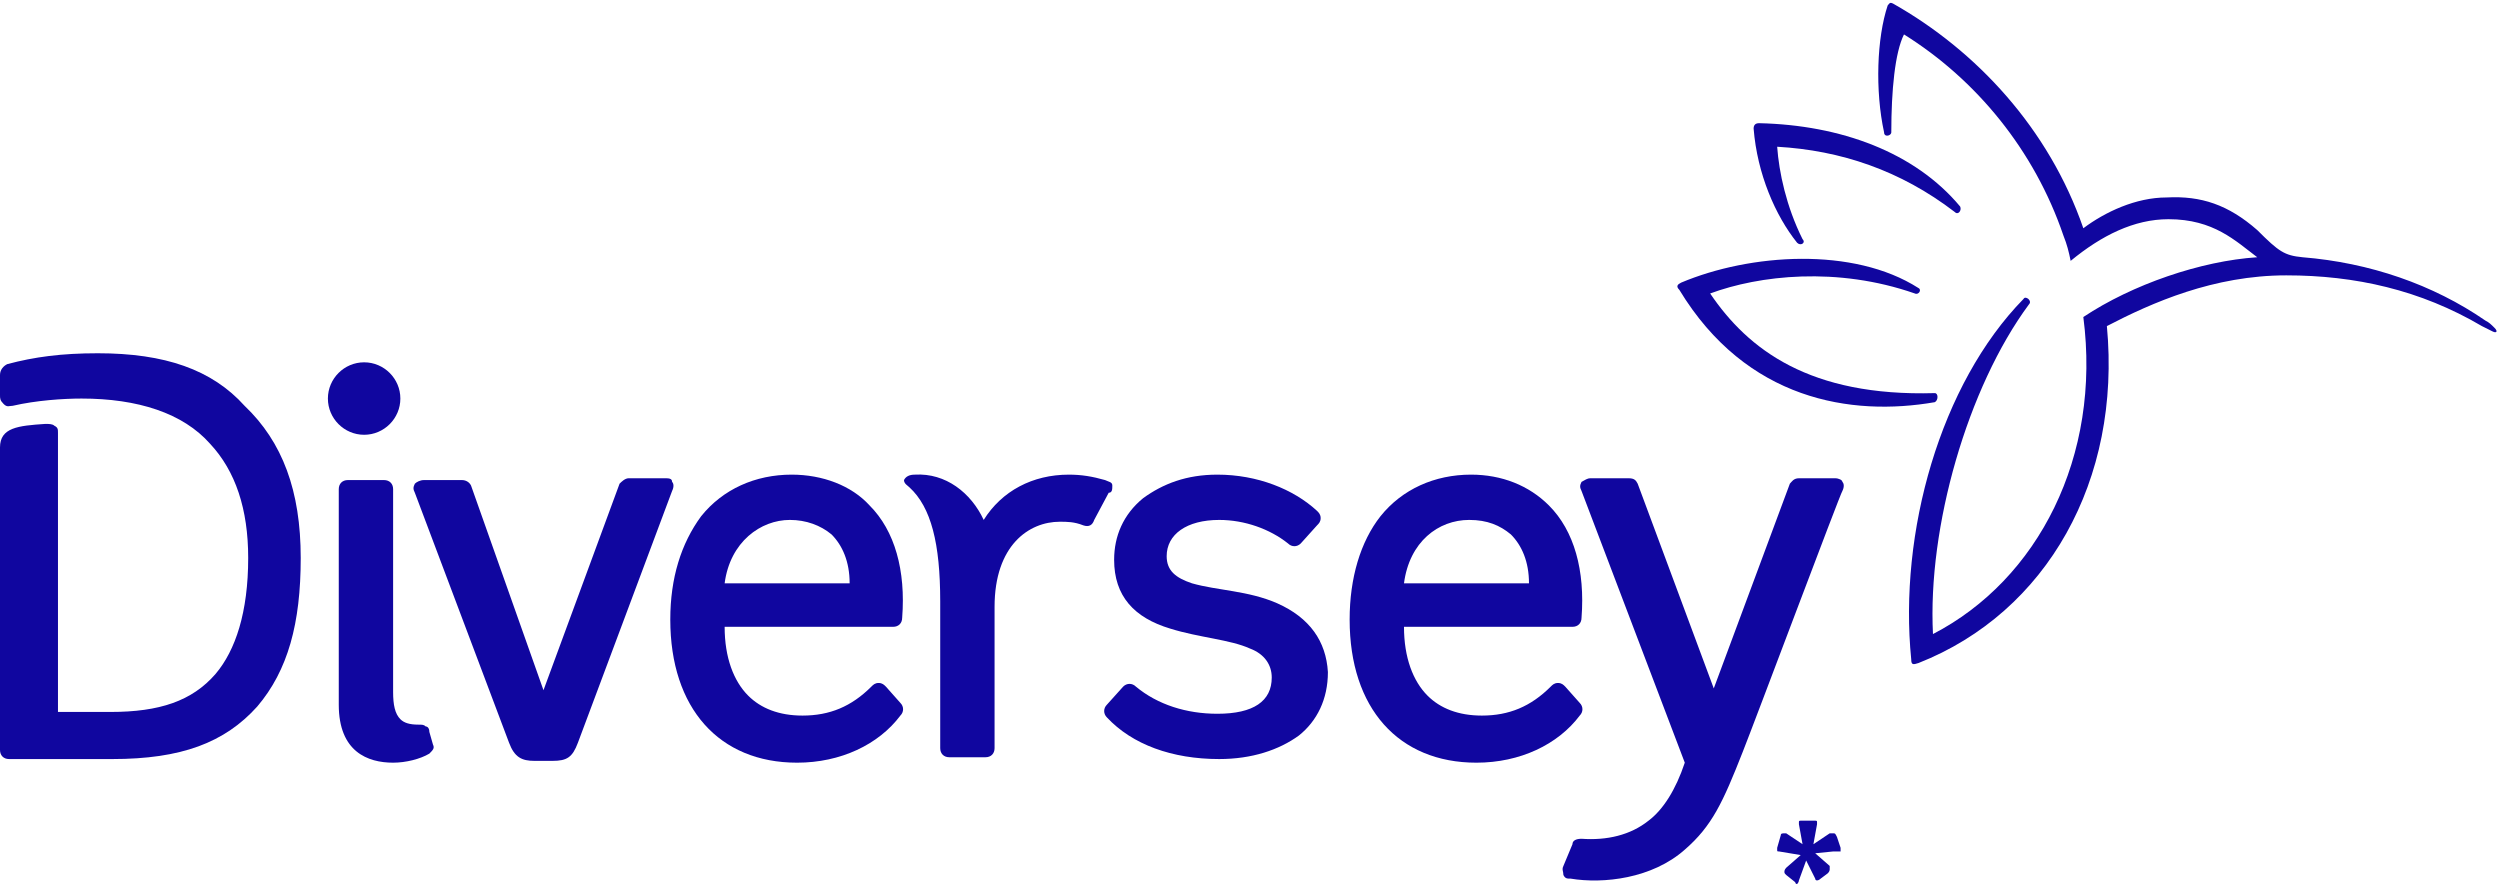 <?xml version="1.0" encoding="utf-8"?>
<!-- Generator: Adobe Illustrator 22.0.1, SVG Export Plug-In . SVG Version: 6.00 Build 0)  -->
<svg version="1.1" id="Layer_2" xmlns="http://www.w3.org/2000/svg" xmlns:xlink="http://www.w3.org/1999/xlink" x="0px" y="0px"
	 viewBox="0 0 138 49" style="enable-background:new 0 0 138 49;" xml:space="preserve">
<style type="text/css">
	.st0{fill:#10069F;}
</style>
<g id="header" transform="translate(-135, 0)">
	<g id="diversey_master_asterisk" transform="translate(135, 0)">
		<path id="Shape" class="st0" d="M81.2,26.2c-2,0-3.8,0.8-5,2.3c-1.1,1.4-1.7,3.4-1.7,5.7c0,4.9,2.7,7.9,7,7.9c2.4,0,4.5-1,5.7-2.6
			c0.2-0.2,0.2-0.5,0-0.7l-0.8-0.9c-0.1-0.1-0.2-0.2-0.4-0.2s-0.3,0.1-0.4,0.2c-1.1,1.1-2.3,1.6-3.8,1.6c-1.3,0-2.3-0.4-3-1.1
			c-0.8-0.8-1.3-2.1-1.3-3.8h9.3c0.3,0,0.5-0.2,0.5-0.5c0.2-2.6-0.4-4.8-1.8-6.2C84.4,26.8,82.9,26.2,81.2,26.2 M81.1,28.7
			c1,0,1.7,0.3,2.3,0.8c0.6,0.6,1,1.5,1,2.7h-6.9C77.8,29.9,79.4,28.7,81.1,28.7"/>
		<path id="Shape_1_" class="st0" d="M61.4,26.8c0-0.2-0.2-0.2-0.4-0.3c-0.7-0.2-1.3-0.3-2-0.3c-2,0-3.7,0.9-4.7,2.5
			c-0.7-1.5-2.1-2.6-3.8-2.5c-0.3,0-0.5,0.1-0.6,0.3c0,0.2,0.2,0.3,0.3,0.4c1.2,1.1,1.7,3.1,1.7,6.3v8.1c0,0.3,0.2,0.5,0.5,0.5h2
			c0.3,0,0.5-0.2,0.5-0.5v-7.8c0-3.4,1.9-4.7,3.6-4.7c0.4,0,0.8,0,1.3,0.2c0.3,0.1,0.5,0,0.6-0.3l0.8-1.5
			C61.4,27.2,61.4,27,61.4,26.8"/>
		<path id="Shape_2_" class="st0" d="M70.5,33.3c-1.6-0.7-3.3-0.7-4.7-1.1c-0.9-0.3-1.4-0.7-1.4-1.5c0-1.2,1.1-2,2.9-2
			c1.4,0,2.8,0.5,3.8,1.3c0.2,0.2,0.5,0.2,0.7,0l0.9-1c0.1-0.1,0.2-0.2,0.2-0.4c0-0.2-0.1-0.3-0.2-0.4c-1.3-1.2-3.3-2-5.5-2
			c-1.7,0-3,0.5-4.1,1.3c-1.1,0.9-1.6,2.1-1.6,3.4c0,2,1.1,3.2,3.1,3.8c1.6,0.5,3.3,0.6,4.4,1.1c0.8,0.3,1.2,0.9,1.2,1.6
			c0,1.3-1,2-3,2c-1.7,0-3.3-0.5-4.5-1.5c-0.2-0.2-0.5-0.2-0.7,0l-0.9,1c-0.2,0.2-0.2,0.5,0,0.7c1.4,1.5,3.6,2.3,6.2,2.3
			c1.8,0,3.3-0.5,4.4-1.3c1-0.8,1.6-2,1.6-3.5C73.2,35.4,72.3,34.1,70.5,33.3"/>
		<path id="Shape_3_" class="st0" d="M101.3,26.4h-2c-0.3,0-0.4,0.2-0.5,0.3l-4.2,11.3l-4.2-11.3c-0.1-0.2-0.2-0.3-0.5-0.3h-2.1
			c-0.2,0-0.3,0.1-0.5,0.2c-0.1,0.2-0.1,0.3,0,0.5l5.7,15c-0.5,1.5-1.2,2.6-2,3.2c-1,0.8-2.3,1.1-3.7,1c-0.3,0-0.5,0.1-0.5,0.3
			l-0.5,1.2c-0.1,0.2,0,0.3,0,0.5c0.1,0.2,0.2,0.2,0.4,0.2c1.8,0.3,4.5,0,6.3-1.6c1.5-1.3,2.1-2.6,3.2-5.4
			c0.6-1.5,5.4-14.3,5.5-14.4c0.1-0.2,0.1-0.4,0-0.5C101.7,26.5,101.5,26.4,101.3,26.4z"/>
		<path id="Shape_4_" class="st0" d="M23.7,40.4c0-0.2-0.1-0.3-0.2-0.3C23.4,40,23.3,40,23.1,40c-0.5,0-0.8-0.1-1-0.3
			c-0.3-0.3-0.4-0.8-0.4-1.5V27c0-0.3-0.2-0.5-0.5-0.5h-2c-0.3,0-0.5,0.2-0.5,0.5v11.9c0,2.6,1.6,3.2,3,3.2c0.7,0,1.5-0.2,2-0.5
			c0.2-0.2,0.3-0.3,0.2-0.5L23.7,40.4z"/>
		<path id="Shape_5_" class="st0" d="M5.4,19.5c-2,0-3.5,0.2-5,0.6C0.2,20.2,0,20.4,0,20.7v1.1c0,0.2,0,0.3,0.2,0.5s0.3,0.1,0.5,0.1
			C2,22.1,3.5,22,4.5,22c3.1,0,5.6,0.8,7.1,2.5c1.4,1.5,2.1,3.6,2.1,6.3c0,3-0.7,5.1-1.8,6.4c-1.3,1.5-3.1,2.1-5.8,2.1H3.2V23.9
			c0-0.2,0-0.3-0.2-0.4c-0.1-0.1-0.3-0.1-0.5-0.1C1,23.5,0,23.6,0,24.7v16.7c0,0.3,0.2,0.5,0.5,0.5h5.7c3.8,0,6.2-0.9,8-2.9
			c1.7-2,2.4-4.6,2.4-8.2c0-3.7-1-6.4-3.1-8.4C11.7,20.4,9.1,19.5,5.4,19.5"/>
		<path id="Shape_6_" class="st0" d="M20.1,24c1.1,0,2-0.9,2-2s-0.9-2-2-2c-1.1,0-2,0.9-2,2S19,24,20.1,24"/>
		<path id="Shape_7_" class="st0" d="M30.5,42c0.8,0,1.1-0.2,1.4-1l5.2-13.9c0.1-0.2,0.1-0.4,0-0.5c0-0.2-0.2-0.2-0.4-0.2h-2
			c-0.2,0-0.4,0.2-0.5,0.3l-4.2,11.4L26,26.8c-0.1-0.2-0.3-0.3-0.5-0.3h-2.1c-0.2,0-0.4,0.1-0.5,0.2c-0.1,0.2-0.1,0.3,0,0.5L28.1,41
			c0.3,0.8,0.7,1,1.4,1H30.5z"/>
		<path id="Shape_8_" class="st0" d="M43.7,26.2c-2,0-3.8,0.8-5,2.3C37.6,30,37,31.9,37,34.2c0,4.9,2.7,7.9,7,7.9
			c2.4,0,4.5-1,5.7-2.6c0.2-0.2,0.2-0.5,0-0.7l-0.8-0.9c-0.1-0.1-0.2-0.2-0.4-0.2s-0.3,0.1-0.4,0.2c-1.1,1.1-2.3,1.6-3.8,1.6
			c-1.3,0-2.3-0.4-3-1.1c-0.8-0.8-1.3-2.1-1.3-3.8h9.3c0.3,0,0.5-0.2,0.5-0.5c0.2-2.6-0.4-4.8-1.8-6.2C47,26.8,45.4,26.2,43.7,26.2
			 M43.6,28.7c0.9,0,1.7,0.3,2.3,0.8c0.6,0.6,1,1.5,1,2.7h-6.9C40.3,29.9,42,28.7,43.6,28.7"/>
		<path id="Shape_9_" class="st0" d="M99.2,13.4c0.2,0.2,0.5,0,0.3-0.2c-0.9-1.8-1.3-3.7-1.4-5.1c3.5,0.2,6.8,1.3,9.8,3.6
			c0.2,0.2,0.4-0.1,0.3-0.3c-2.5-3-6.6-4.5-11.1-4.6c-0.2,0-0.3,0.1-0.3,0.3C97,9.6,98,11.9,99.2,13.4"/>
		<path id="Shape_10_" class="st0" d="M106.8,21.7c-6.9,0.2-10.3-2.4-12.4-5.5c2.7-1,7-1.5,11.3,0c0.2,0.1,0.4-0.2,0.2-0.3
			c-3.6-2.3-9.3-1.9-13.1-0.3c-0.2,0.1-0.3,0.2-0.1,0.4c3.7,6.1,9.5,7,14.1,6.2C107,22.1,107,21.7,106.8,21.7"/>
		<path id="Shape_11_" class="st0" d="M137.7,18.1c-0.2-0.2-0.3-0.3-0.5-0.4c-2.9-2-6.4-3.2-10.1-3.5c-1-0.1-1.3-0.3-2.5-1.5
			c-1.6-1.4-3.1-1.9-5-1.8c-1.7,0-3.4,0.8-4.6,1.7c-1.9-5.5-5.9-9.8-10.5-12.4c-0.2-0.1-0.2,0-0.3,0.1c-0.6,1.8-0.7,4.7-0.2,7
			c0,0.3,0.4,0.2,0.4,0c0-2.3,0.2-4.4,0.7-5.4c4,2.5,7.2,6.4,8.8,11.1c0.2,0.5,0.3,0.9,0.4,1.4c0,0,0,0,0,0c1.7-1.4,3.5-2.3,5.4-2.3
			c2.5,0,3.7,1.2,4.9,2.1c-3.1,0.2-6.9,1.5-9.6,3.3c1,7.7-2.5,14.5-8.3,17.5c-0.3-5.9,1.9-13.6,5.3-18.2c0.2-0.2-0.2-0.5-0.3-0.3
			c-4.6,4.7-6.9,12.9-6.2,19.9c0,0.3,0.1,0.3,0.4,0.2c7.1-2.8,11.2-10.1,10.4-18.6c2.5-1.3,5.9-2.8,9.9-2.8c3.8,0,7.4,0.8,10.8,2.8
			c0.2,0.1,0.4,0.2,0.6,0.3S137.9,18.3,137.7,18.1"/>
		<path id="Shape_12_" class="st0" d="M101.2,47l-1,0.1l0.8,0.7C101,47.9,101,48,101,48c0,0,0,0.1-0.1,0.2l-0.4,0.3
			c-0.1,0.1-0.2,0.1-0.2,0.1s-0.1,0-0.1-0.1l-0.5-1l-0.4,1.1c0,0.1-0.1,0.2-0.1,0.2c0,0-0.1,0-0.1-0.1l-0.5-0.4
			c-0.1-0.1-0.1-0.1-0.1-0.2c0,0,0-0.1,0.1-0.2l0.8-0.7L98.2,47c-0.1,0-0.1,0-0.1-0.1c0,0,0-0.1,0-0.1l0.2-0.7
			c0-0.1,0.1-0.1,0.2-0.1c0,0,0.1,0,0.1,0l0.9,0.6l-0.2-1.1c0,0,0-0.1,0-0.1c0-0.1,0-0.1,0.2-0.1h0.6c0.2,0,0.2,0,0.2,0.1
			c0,0,0,0.1,0,0.1l-0.2,1.1l0.9-0.6c0,0,0.1,0,0.2,0s0.1,0,0.2,0.2l0.2,0.6c0,0,0,0.1,0,0.2C101.4,47,101.3,47,101.2,47"/>
	</g>
</g>
</svg>
